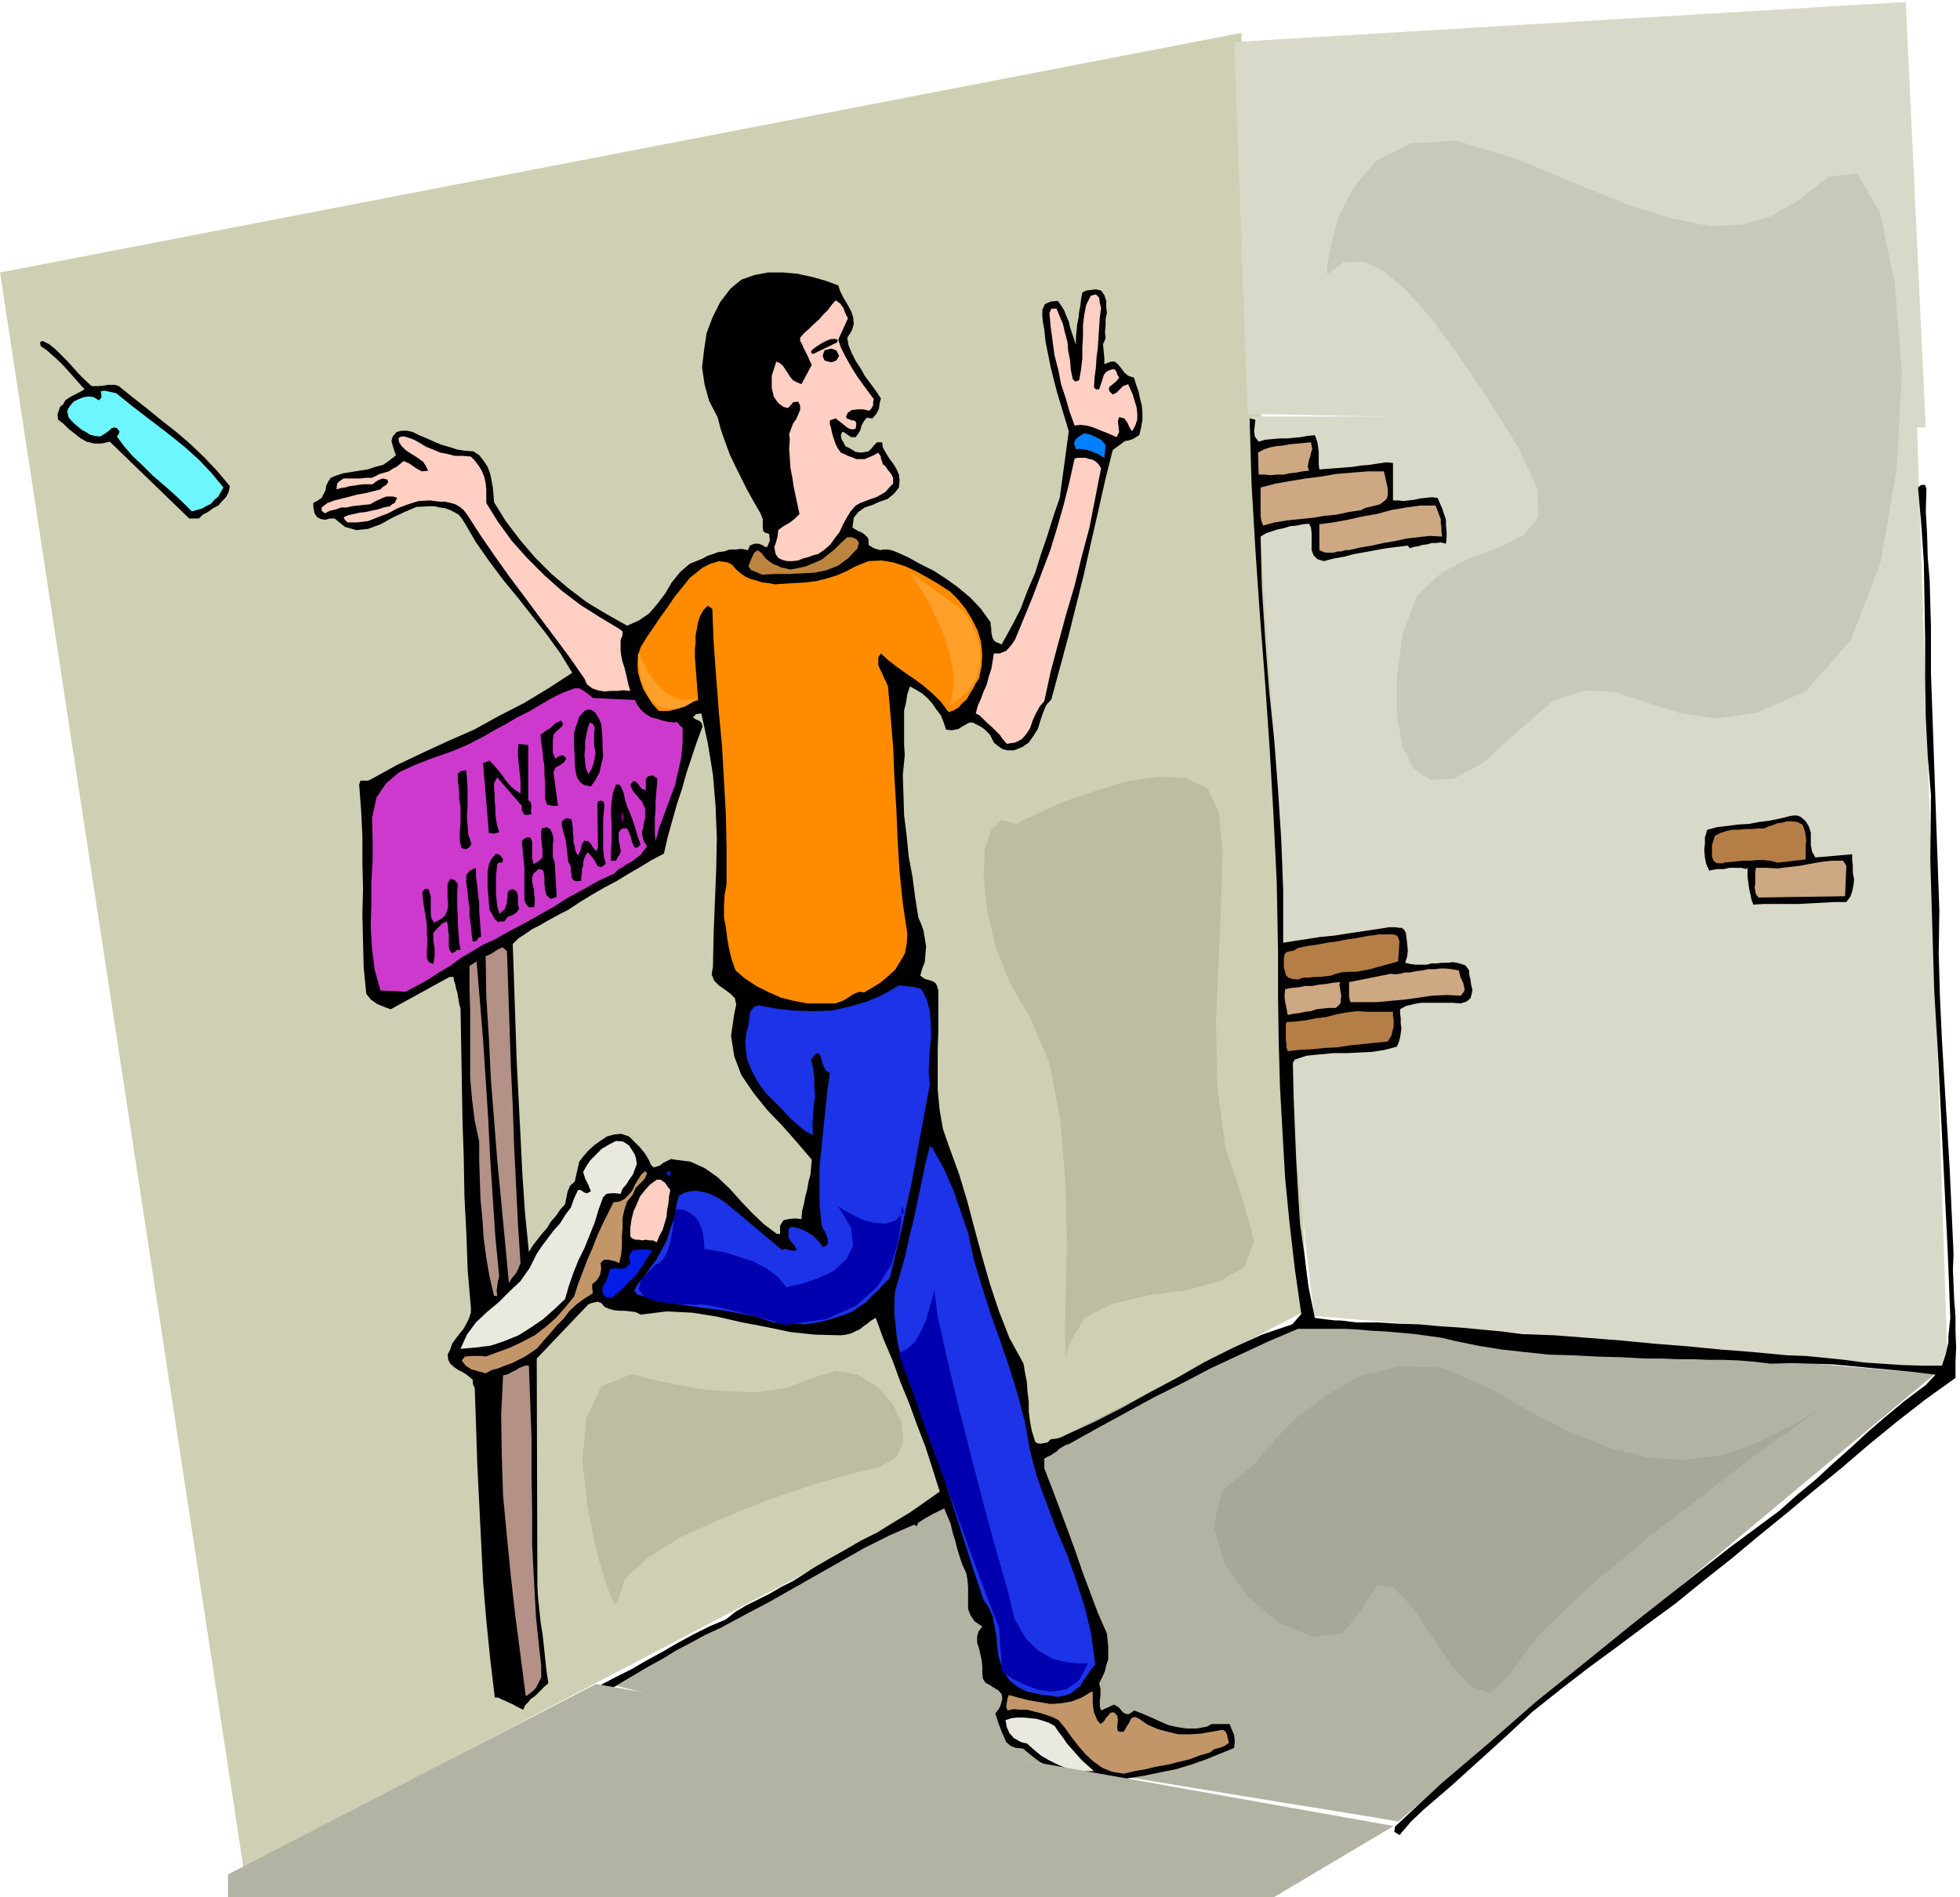 <svg xmlns="http://www.w3.org/2000/svg" fill-rule="evenodd" height="474.772" preserveAspectRatio="none" stroke-linecap="round" viewBox="0 0 3035 2938" width="490.455"><style>.brush1{fill:#cfcfb3}.pen1{stroke:none}.brush2{fill:#b3b3a3}.brush3{fill:#d9d9c9}.brush4{fill:#000}.brush5{fill:#ffcfc4}.brush8{fill:#cda882}.brush11{fill:#cd39cd}.brush13{fill:#b67e47}.brush14{fill:#b39187}.brush15{fill:#1c33e8}.brush16{fill:#e9e9e0}.brush17{fill:#c39669}.brush18{fill:#031ce6}.pen3{stroke:none}.brush21{fill:#bdbda1}</style><path class="pen1 brush1" d="M2025 2028 1922 51 0 422l377 2471 1648-865z"/><path class="pen1 brush2" d="m943 2608 45-26 121-66 171-94 197-106 197-106 175-89 125-61 54-15 968 83-831 693-53-9-136-22-195-32-222-36-224-39-196-34-140-27-56-14z"/><path class="pen1 brush3" d="m2035 2038-2-16-5-41-7-59-6-67-7-70-5-63-3-49 1-26-2-8-3-21-4-31-4-40-4-47-1-51v-52l4-52-48-700h1043-14l48 1476-981-83z"/><path class="pen1 brush4" d="m1298 442 3 9 5 10 6 10 6 11 3 9 1 11-3 10-7 11 2 12 5 12 6 12 8 12 6 11 9 12 8 11 8 12-2 8-1 8-4 8-6 7-9-1-4 5-4 7-2 8-4 6-3 4h-7l-9-6-3-2h-2l-2 5 1 6 3 5 3 6 8 4 8 5 9 1 11-2 4-4 5-6 4-4h8l1 8 5 9 5 8 6 8 5 8 4 9 1 9-1 11-8 10-10 8-12 4-11 5-12 4-10 7-7 9-2 15 3 2 5 3 5 2 5 3 3 3 3 3 1 4v7l8 5 10 3 5-1h6l6 1 6 2 20 9 20 11 20 10 20 13 18 13 19 16 16 17 15 21v4l1 6v5l1 5 1 4 3 5 4 2 7 3 15-27 14-27 11-29 12-28 9-29 10-29 9-29 10-29 14-103-6-20-6-20-6-20-5-19-5-20-4-20-4-20-2-19-2-11-1-9v-10l4-9 9-4 11-1 5 7 5 8 3 8 4 9 2 9 3 9 3 9 3 9v-11l1-10 1-11 2-9 1-10 2-10 1-10 2-10 6-3 8-1 7-1 8 2 5 7 3 9v9l1 10-2 9v10l-1 10 1 10-4 9 1 11 1 10v10l5-2 6-2h5l5 4 5 6 5 7 6 5 9 3 3 10 4 11 2 10 3 12 1 11v11l-2 12-3 12-5 3-5 3-6 2-6 1-19 14-12 48-11 49-11 48-11 49-12 48-12 48-13 48-13 48-8 9-5 12-4 12-4 13-7 11-7 10-10 7-13 5h-10l-8-2-7-5-6-5-3-6-3-6-5-5-4-4-6-4-6-3-6-3h-5l-9 5-8 5-10 2-9-1-4-12-4-10-7-9-6-9-8-9-8-7-10-6-9-5-4 12-2 13-3 12v54l1 15-3 31 1 32 1 31 4 32 3 31 6 32 4 31 5 32 4 9 4 11 2 12 2 13-1 12-1 12-4 10-3 11 7 5 10 3 3 1 4 3 2 4 2 7v61l-1 31v62l3 31 5 29 10 29 15 41 13 43 11 42 12 44 12 42 14 42 16 41 22 40 2 13 3 15 1 15 2 16v15l2 16 3 15 5 16 3 2 5 1 5-1 6-1 5-5 9-1 7-2 8-4 44-20 43-22 43-24 43-23 42-24 44-22 44-20 47-16 14-16-10-70-8-69-7-71-4-70-4-72-2-71-1-70v-69l-2-106-5-104-6-104-7-102-8-103-7-102-6-102-3-102 9 2-1 8-1 10 1 8 6 8 10-3 11-1 11-1h12l10-1 11-1 11-2 11-1 2 5 2 6 1 7 1 8v20l1 7 13-1 13-1 13-1 13-1 12-2 13-1 13-2 14-2 10 1v58h8l8 1 8-1 9-1 9-2 9-1 9-1 9 1 3 7 4 9 3 9 3 9v9l1 9v9l-1 10-8-2-7 1h-7l-7 2-8 1-6 2-7 1-6 2-3-4-17 2-16 2-17 3-16 3-17 3-15 4-17 3-15 4-10-3-6-6-3-8v-26l-1-9-3-6-10 1-10 2-10 1-9 3-10 2-9 3-9 3-8 5 2 79 5 79 6 78 8 78 6 78 5 78 3 78v81l19-3 20-3 19-3 21-2 19-3 20-3 20-3 20-3 5-1h11l6 1h4l4 4 2 4 1 8 1 9 1 10-1 9-3 10 8 2 8 1h17l8-2h8l8-1h9l8-1 10 2 9 3 6 8v6l2 8 1 8 2 8-1 6-2 7-6 5-9 3-13-1h-48l-12 2-12 3-9 5v6l1 8v8l1 8-1 7-1 7-2 7-3 7-19 5-19 3-20 1-20 1h-21l-21 2-20 2-18 6-3 5 1 49 2 50 2 50 3 51 3 49 7 49 6 48 10 49 7 1 8 1 8 1 9 1h8l8 1 8 1 9 1h32l32 2 32 1 33 3 31 2 32 3 32 3 32 4 51 2 51 4 51 4 52 5 51 4 51 5 51 4 53 5 29 1 30 3 29 3 30 4 29 2 30 2 30 1h32l3-9 3-9 2-9 2-9v-10l1-9 1-10 1-9-4-102-5-102-5-101-5-101-6-102-3-101-3-101 1-100-5-60-3-60-1-60v-60l-1-60-1-60-4-59-5-57 5-4h6l2 6-1 35 2 35 1 36 3 36 1 36 1 36v72l13 367-1 67 2 68 3 66 4 67 4 66 4 66 3 66 3 66-1 24 1 24 1 24 2 24v24l1 24-1 24v24l-46 33-45 35-44 36-42 36-43 35-42 35-43 35-42 35-43 34-43 35-45 33-44 33-45 33-44 34-44 35-42 39-21 19-21 19-21 19-21 19-21 18-21 18-20 19-18 21-8-5 1-8 72-67 74-63 73-64 75-60 74-60 75-59 75-59 77-57 28-25 29-24 27-25 27-24 27-25 28-24 29-24 32-24 15-16-33-4-31-3-32-3-31-3-32-3-32-1-32-1-32 1-25-3-24-2-24-1h-24l-24-1h-24l-24-1h-24l-38-2-37-1-38-2-37-1-38-4-36-4-37-6-34-7-21-5-21-3-22-3-22-2-23-2-21-1-22-2-21-1h-71l-45 19-45 21-45 21-44 23-44 22-44 24-44 24-43 24-6 2-5 3-5 3-4 4-5 3-4 3-5 2-5 3v15l12 31 12 32 12 32 12 33 11 32 12 32 12 32 14 32 1 10 1 10v20l-3 9-2 9-4 9-5 10 2 9v11l-1 5v11l2 6 20-9 7 4 7 8 3 2 5 1 4-2 5-4 13 5 14 6 13 6 14 6 14 3 14 2h15l16-3 7-4h28l3 8 4 9 1 10-1 10-22 9-22 9-23 8-23 7-25 5-24 5-25 4-24 4-6-4-5 1-5 1h-5l-18-2-16-2-15-4-15-5-15-7-14-8-13-10-12-10-11-1-8-3-7-6-3-7-4-9-3-8-3-8-2-7-2-5 3-4 3-4 2-4 3-11-1-7-5-6-5-3-8-5-7-4-4-6-1-8v-11l-1-10-2-9-2-9-3-9v-9l2-8 6-8-12-8-6-9-4-10v-34l-1-12-2-10-6-13-4-12-4-13-3-12-4-13-3-13-5-12-5-12-6 3-6 3-6 3-5 3-6 3-6 4-5 3-3 6-3-3-39 17-38 19-37 21-37 21-37 21-37 21-38 20-37 20-24 11-22 12-23 12-21 13-22 12-22 13-22 13-21 13-5-3-3-4v-4l23-12 24-12 24-14 24-13 24-14 24-13 24-12 26-11 15-12 17-10 18-9 18-9 17-10 18-9 16-10 17-11 24-14 25-14 24-14 26-13 24-15 25-15 23-16 24-17-11-35-11-34-13-34-12-33-14-34-12-33-14-33-12-33-7 4-6 5-6 4-6 5-7 3-6 3-8 2-8 1-40-1-38-4-38-8-37-7-39-9-38-6-40-2-40 5-8-4-8-1-9-1h-8l-9-1-7-2-7-3-5-6-6-2-4 1-5 1-5 2-80 84 1 352 1 18 2 19 2 19 3 19 2 18 2 19 2 19 3 20-6 5-5 5-5 5-5 5-6 4-4 5-5 5-3 7-6-3-6-3-5-3-5-2-6-3-5-2-6-3h-5l-7-59-6-59-5-60-3-60-3-61-3-60-2-61-2-59-3-7v-6l-7-6-7-5-8-4-6-4-7-6-3-6-1-8 4-8 3-9 5-7 6-8 6-7 5-9 4-8 3-9v-8l-5-58-2-57-3-58-1-58-2-59-1-58-1-58-1-57-2-7-1-6-1-6-1-6-2-6-1-6-2-6-1-6h-6l-91 50-6-2-5-2-5-2-5-2-10-7-7-9-4-41-1-40-1-41 1-40-1-42v-40l-2-41-3-39 2-6h12l6-3 38-21 40-19 39-18 41-18 38-21 39-20 38-23 37-24-19-31-21-29-22-28-22-28-23-28-21-28-21-30-17-29-5-8-5-6-7-4-6-3-8-3-8-1-8-2h-7l-21 1-19 8-19 9-18 10-19 7-18 2-18-5-16-13h-8l-6 2-7-1-6-3-4-6-1-5-1-6v-5l7-4 6-4 3-6 3-6 1-7 3-6 4-6 7-3 12-4 13-2 12-2 13-2 12-4 12-3 10-7 10-8-3-8-2-7-2-7 2-7 6-7 8-2h8l9 2 10 5 12 5 11 5 12 5 11 3 12 4 12 2 14 1 9 6 7 9 6 9 4 11 2 10 2 11 1 11 1 12 18 29 22 29 23 27 26 26 26 22 29 22 30 18 32 18 18-8 16-11 13-15 12-16 10-17 13-16 15-13 20-8 7-4 9-3 8-3 9-1 9-3h9l9-1 10 2 3-7 7-3h7l7 3 2 2h4l4-10-1-10-6-2-3-2-1-5v-14l-2-5-1-3-11-19-10-18-9-18-9-18-9-19-7-19-7-20-5-19-13-25-7-25-4-27 3-26 4-27 9-24 12-24 16-21 17-14 20-7 21-4h24l22 2 23 5 21 6 19 7z"/><path class="pen1 brush4" d="m1281 447-2 15-8 13-13 11-12 12-12 11-7 12v14l11 17 3 4 2 6-1 5-3 5-5 5-7-8-6-8-7-8-9-4-9 1-6 5-4 7-3 8v24l1 8 1 7 3 8 3 7 6 7 10 1 7 5 2 5 1 8-3 7-2 9-2 8v22l2 13 1 13 2 14 1 13 2 14 3 13 3 14-6 8-7 6-9 5-9 3-6-19-8-17-9-17-10-15-11-17-8-17-7-18-3-18-8-21-8-21-8-21-5-21-5-23v-21l4-22 10-21 4-12 7-12 7-12 9-9 9-10 11-7 11-5 14-2 12-1h25l13 1 12 1 12 3 12 3 12 6z"/><path class="pen1 brush5" d="m1705 477-2 15-1 15-1 15-1 16-2 15-1 16-2 15-1 16 3 3h5l3-9 3-9 1-4 3-4 4-3 6-2h4l3 4 1 4 3 5-4 5-7 6-4 3-1 4 1 3 5 5 6-3 5-5 5-5 8-3 3 7 4 9 3 10 3 10 1 9v10l-3 9-5 9-4-6-3-7-5-7-8-2-2 6 1 9 1 8-4 8-9-4-7-3-8-3-7-3-8-3-8-2-9-1-9 1-8-22-6-21-7-21-4-21-6-23-3-22-3-22-2-22 3-7h8l5 12 5 12 3 13 4 15 1 13 3 15 1 14 3 15 4 4 6-2 3-17 2-17v-17l1-17v-18l2-16 3-15 7-14 8-2 5 5 1 8 2 8zm-392 16-15 33 4 12 6 12 6 11 7 12 7 11 8 11 8 11 9 12-1 5v5l-3 5-3 3-9-2h-9l-9 1-6 4-3 6 1 3 3 1 5 2h3l3 2 1 3-1 8-6 1-6-2-5-4-5-4-9-7-9 3v6l2 6 1 6 2 7 2 6 2 6 3 6 5 7 5 2 6 3 6 2 7 3h13l7-3 7-3 7-4 4 6v3l2 5 1 4 4 3 4 6 5 6 3 6v9l-6 6-6 7-7 4-7 4-9 3-8 3-8 3-7 4-8 9-6 10-6 11-5 11-7 9-7 10-9 8-10 7-8 2-8 3-8 2-7 3-9 1h-8l-8-2-6-3-4-6-1-5-1-6 2-5 3-11 1-10 8-6 9-5 8-6 8-8-3-14-3-14-3-14-2-14-3-15-1-15-1-15 1-14-1-9 3-8 3-8 5-7 3-7 3-7v-7l-3-6-8 1-4 5-4 4-7-2-7-5-4-5-4-6-1-5-2-8v-19l7-22 5 2 5 4 4 6 4 6 3 5 5 6 6 3 7 3 16-30-3-6-2-5-3-6-2-4-3-6-2-5-3-5v-5l6-7 8-7 7-7 8-7 7-8 7-7 6-8 6-7 7 5 5 7 3 8 4 8z"/><path class="pen1 brush4" d="M142 598h10l10-1 5-1h11l6 2 21 17 23 18 22 18 23 18 21 18 22 21 20 21 20 24-2 9-4 8-6 6-6 7-8 4-8 6-8 4-6 6h-15L170 684l-13 3h-11l-12-3-9-5-10-8-9-7-8-8-8-6-1-8 2-6 2-6 5-4 3-6 6-4 5-3 6-3 6-3 7-4-8-9-8-9-8-9-8-9-9-9-9-8-9-8-9-6-1-6 4-2 10 5 10 8 9 9 10 10 8 9 9 10 9 9 11 10z"/><path class="pen1" style="fill:#6ef6ff" d="m180 609 21 17 22 17 21 16 22 17 21 17 21 19 19 20 19 23-4 7-4 7-6 5-5 6-8 4-7 4-8 2-7 2-15-15-15-14-16-14-15-13-15-15-15-14-14-16-11-15 3-4 1-4-4-5-4-1-4 1-3 3-8 6-7 4-9-1-7-2-6-4-6-3-6-5-6-5-5-5-4-5-2-10 4-7 6-7 8-4 8-3 8-1 7 1 8 5 4-4v-5l-1-5 6-1 18 4z"/><path class="pen1" style="fill:#0080ff" d="m1712 689-2 20-10-6-10-4-6-2-6-1-6-1-6 1-3-10 3-6 6-5 7-4 9 2 9 4 8 4 7 8z"/><path class="pen1 brush5" d="m729 707 6 6 6 8 5 8 4 10 2 9 1 10v21l18 29 21 29 24 27 27 27 27 24 29 22 30 19 30 18 5 4v6l-3 7v16l1 9 2 9 3 9 2 8 2 9 2 9 3 10-10-1-10 1h-11l-9 1-11-2-8-3-8-6-4-9-23-33-23-31-24-32-23-31-24-32-22-31-22-32-20-31-6-8-6-5-7-4-7-2-9-2h-8l-8-1-7-1-18 1-16 5-16 6-15 8-16 6-15 6-16 2h-16l-4-4-2-4 7-3 9-2 9-2 9-1 9-2 10-2 9-3 10-2 3-3 4-2 2-4 2-4-6-2h-11l-5 2-11 5-9 5-10 1-9 1-9 1-8 2h-9l-8 3-9 2-8 4-5-4v-5l9-7 11-4 12-3 12-3 11-3 12-2 12-3 12-3 4-4 5-3 3-4-1-4-7-2-6 2-5 3-5 4h-15l-7 1-6 1-8 1-7 2-7 1-6 2 1-9 4-4 6-4h26l9-1h9l6-3 6-3 7-2 7-2 6-4 6-3 5-4 6-5 9 4 10 7 9 5 10-1-4-8-4-6-7-5-6-4-8-5-6-4-6-6-4-6-1-6 2-2 3-1h4l7 2 8 3 9 5 10 6 10 4 12 5 11 2 11 3h12l13 1z"/><path class="pen1 brush8" d="m2030 685 1 5 1 6-2 5-1 6-2 5-1 5-1 6 2 6-10 1-10 2-10 1-9 2h-11l-10 1-9-1h-9l-1-34 9-5 9-3 10-2 11-1 10-2 11-1 11-1 11-1z"/><path class="pen1 brush5" d="m1705 725-9 46-9 46-12 45-11 45-13 44-12 44-12 45-10 46-7 8-6 11-5 11-4 12-6 9-7 8-10 5-13 2-6-7-5-7-6-6-6-6-7-6-6-6-6-6-6-3 3-12 5-11 4-11 5-11 3-12 4-12 2-12 2-12h9l10-4 8-9 6-9 14-34 14-34 13-35 13-34 11-36 10-35 9-36 8-36 5-1h12l6 2 5 1 5 3 4 4 4 6z"/><path class="pen1 brush8" d="M2149 757v9l-2 7-5 4-5 4-8 2-8 2-8 2-5 3-20 3-18 4-20 2-18 3-20 2-19 2-19 3-18 5-3-8-1-7v-44l23-6 23-4 24-4 24-3 23-4 24-2 25-2h25l6 27zm82 47v6l1 7v6l1 8-19-1-18 2-18 2-18 4-18 3-18 4-18 3-17 4h-6l-6 2h-6l-6 2h-12l-6-2-4-2v-40l22-3 22-4 22-5 23-4 22-6 23-4 22-3h24l8 21z"/><path class="pen1" style="fill:#bd8440" d="m1328 849-14 15-16 12-18 7-19 4-21 1-20 1h-21l-19 1-9-4-8-3-4-6 3-8 3-7 3-6 5-4 7 5 3 5 5 5 4 3 6 4 6 2 6 3 6 1 7 2 12-2 13-3 12-5 12-5 10-8 10-8 10-10 10-9h7l7 3 4 5-2 9z"/><path class="pen1" style="fill:#ff8c00" d="m1200 905 15-1 16-1 16-1 17-2 16-4 16-5 14-6 15-8 20-8 20-1 18 3 19 6 17 8 18 10 17 10 17 11 13 13 12 15 9 15 9 18 5 17 2 19-1 18-4 20-5 7-4 8-5 8-5 9-7 6-6 7-7 4-8 3-12-16-12-12-14-12-13-10-15-10-14-10-13-10-12-11-4 6v12l3 7 3 6 3 7 3 6 3 7 4 46 4 48 2 48 3 49 2 48 3 49 5 48 7 48-1 15-3 15-7 12-8 13-11 10-12 10-13 8-12 7-7-1-6 2-6 3-4 3-5 3-5 3-6 2-5 2h-44l-21-4-20-5-20-9-18-9-18-12-14-12-6-17-4-16-3-17-2-16-3-17v-17l1-17 3-17v-54l-1-53-3-53-3-53-5-54-4-53-4-53-2-53-7-5-7 7-5 9-3 9-2 11-2 10v11l-1 11v12l5 66-8 3-7 3-7 3-7 4-8 2-8 2h-16l-10-11-7-11-7-12-4-11-4-14-1-13 1-14 4-13 10-16 11-16 10-15 11-15 10-15 12-15 12-15 15-12 5-4 6-3 6-3 7-2 6-2 7 1 7 1 7 4 6 7 7 6 7 5 9 4 8 2 9 3 10 1 10 2z"/><path class="pen1 brush11" d="m918 1081 65 3 4 8 6 8 6 5 9 6 9 2 9 3 9 2 10 1 3-1 3 3 2 3 4 3v23l-2 23-5 22-5 22-8 21-8 22-8 21-6 22-1-12v-24l1-11v-13l1-13 1-12 1-12-7-5-7 1-4 4v18l-7-3-5-7-3-3-3-1-3 1-3 5 4 9 7 8 3 4 4 4 2 5 3 6v15l-2 7-1 8-2 7 1 7 2 7 5 8-5 6-5 7-7 5-6 5-8 4-7 5-7 4-6 6-24 11-23 13-24 13-22 14-23 13-23 13-23 12-23 13-18 8-18 11-17 10-16 12-17 10-17 11-18 10-17 9-39-2-9-33-4-32-2-34 1-34v-35l2-33v-34l-1-32 7-32 15-22 20-17 26-12 26-10 29-10 26-11 25-13 17-10 17-9 17-10 18-9 17-10 17-10 18-9 19-7h7l7 4 7 5 7 6z"/><path class="pen1 brush4" d="m931 1121 1 12 1 13v12l1 14-3 12-3 13-6 11-7 10-10-2-6-4-5-7-2-7-2-14v-12l-1-14v-24l4-12 4-12 8-9 5-2h5l3 2 4 3 5 8 4 9z"/><path class="pen1 brush1" d="m1086 1105 10 46 8 49 4 48 2 50-1 49-2 50-2 50-1 50-2 12 4 10 7 7 10 7 8 6 7 7 2 10-3 14-5 34 5 32 11 29 19 28 21 26 24 25 22 25 23 27-1 11-1 12-3 11-2 12-3 11-2 11-3 12-1 12-10-1-10 1-8 2-5 8v13h-5l-20-15-18-17-18-19-17-19-19-18-20-14-22-10-24-3-6-1-6 3-6 3-5 4-6 2-4 1-4-4-3-7-6-10-8-10-9-9-8-8-12-4-11 1-11 3-9 6-10 7-9 8-8 9-7 9-7 31-7 6-4 9-2 10-2 10-8 9-6 9-8 9-6 10-8 9-7 9-7 9-6 10-6-60-4-59-3-60-3-59-3-60-2-60-2-60-2-59 9-9 11-7 10-7 12-6 10-6 11-6 11-6 12-6 18-12 18-11 19-11 19-10 18-11 19-11 18-11 19-10 6-26 7-25 7-25 8-24 7-25 8-24 8-24 9-24-2-6-4-3-5-2-4-3 5-5 8-1z"/><path class="pen1 brush4" d="m872 1121-2 4-4 4-5 4-4 5-1 9v19l4 9 4-3 5-2h4l4 5-4 6-6 4-7 4-3 7 7 52h-9l-8-2-3-9v-26l-1-12v-12l-2-13-1-12-2-12-1-12 8-6 8-5 7-7 9-4 3 5z"/><path class="pen1 brush11" d="m921 1127-1 8v19l2 11-1 9-2 9-3 8-5 8-4-10-1-10-1-10 1-10v-11l2-10 2-10 3-9 5 2 3 6z"/><path class="pen1 brush4" d="m818 1239 4 4 1 7-1 5 1 6-6 1h-5l-4-7v-7l-38-44-5 9v8l1 9v10l1 10v9l1 10 2 10 3 10-8 2-8-1-9-108 10-4 5 5 6 7 5 6 6 8 5 7 6 7 6 5 9 6v-20l-1-10-1-9-1-10-1-10v-9l1-9 15 2v85zm-96-46 1 13 1 14v30l-1 14 1 14 1 14 5 15-3 5-5 3-6-1-2-2-1-5-1-4v-14l1-13v-26l-2-14v-13l-2-13v-12l5-4 8-1zm244 36 2 10 3 10 4 9 4 10 3 9 3 10 3 10 4 11-4 4-5 1-4-8-2-8-3-8-3-6h-7l-4 3-2 4v11l1 5 1 5 1 5v4l-2 4-3 4-2 5h-8v-14l1-14v-31l-1-16 1-15 2-15 5-13h5l3 4 2 5 2 5zm-30 17-1 11-1 11v47l1 11 3 12-7 5-6-2-3-6-3-5-5-6-4-4-3 4-2 5-2 6v6l-2 5v6l-1 6v6l-8 1-4-2-3-4v-4l-1-6v-6l-2-5-2-3-1-9-1-8-1-9-1-7-2-8-2-7-2-8v-7l7-5 8 2 1 6 1 7v7l1 8v7l2 7 1 7 4 7 3-6 2-6 1-6 4-5 6 1 4 4 3 5 5 6 3-5-1-67 1-5 4-1 4 1 2 5z"/><path class="pen1" style="fill:#bf00bf" d="m964 1272-1 2v-18l2 8-1 8z"/><path class="pen1 brush4" d="m859 1336 3 53-5 2-5 1-6-6-2-8-1-10v-9l-1-8-2-4-6-1-8 7-2 6v6l1 6 2 7v6l1 7v7l-1 7h-8l-4-4-3-7v-49l-1-11-1-10-1-11-1-10 3-4 5-2h5l3 6v26l2 9 8-4 6-6v-12l-1-6v-5l-1-6v-11l1-5 8-2 5 3 3 6 2 9-1 9v19l3 9zm-80-5-1 4-2 1h-4l-2 2-1 9-1 10v28l1 9 1 10 3 10 1 1 4-4 4-3 1-5 2-4v-5l1-5v-6l2-4 6-2 4 2 2 2 2 6v15l2 5-4 6-6 4-8 3-5 7h-6l-4 1-3-3-2-2-4-7-4-7-1-12-1-11-1-12v-24l2-11 4-9 7-8 6 2 5 7zm-42 13v13l2 14 1 13 2 14v12l1 14 1 13 1 14-4 1-2 4-3 2h-4l-2-13-1-13-2-13v-13l-2-13-1-13-2-13v-12l6-7 9-4zm-28 25-1 12v26l1 13v12l1 13 1 13 2 13h-5l-5 4-4 1-3-5-1-6v-17l-1-6v-6l-1-5-1-4-7 3-5 5-5 5-4 5v12l1 6 1 6v12l-1 6-1 6-7-3-3-6v-14l1-13-1-13v-12l-2-13-2-12-2-13-1-12 3-5h7l1 5 2 6v28l1 6 4 7 10-5 7-6 4-9 1-8-1-11v-21l4-8 7 2 5 6z"/><path class="pen1 brush13" d="m2167 1458-2 31-11 3-11 3-11 3-10 3-11 2-11 2h-12l-11 1-8 2-8 3-9 1-8 1h-9l-8 1h-9l-8 3-9-1-6-2-4-4-1-5-2-7v-14l1-6 4-4 6-1 5-1 6-4 15-3 15-2 15-3 15-2 15-3 15-2 15-3 15-2 4-1h24l5 2 2 3 2 6z"/><path class="pen1 brush14" d="m785 1473 2 58 2 60 2 61 3 61 2 60 3 61 3 61 4 61-3 8-4 8-6 7-5 8-6-64-6-63-6-63-5-63-5-64-3-63-4-63-1-63 9-4 9-6 8-4 7 6zm-12 504-2 7-1 8-1 7 1 8h-5l-7-30-5-29-4-30-2-30-3-31-1-30-1-30v-29l-7-33-4-32-3-34v-105l-1-35v-33l11-7 5 60 5 61 4 61 4 62 3 60 4 61 4 61 6 62z"/><path class="pen1 brush8" d="m2259 1503 2 9 5 11 1 5 1 5-2 4-4 5-22-1-22 1-21 3-21 3-22 2-21 2h-42l-2-8v-23l65-13 6 1 8-1 8-2h8l9-2 9-1 9-2h10l9-1h9l9 1 11 2zm-184 18-1 4 1 6 1 6 1 6-1 5v5l-3 4-5 4h-10l-10 1-9 1-9 3-9 1-9 2-9 1-9 2-2-11-2-9-1-10 1-10 10-2 11-1 10-2h11l10-2 11-1 11-2 11-1z"/><path class="pen1 brush15" d="m1427 1532 8 16 5 18 1 18 1 19-2 19-1 19-1 19 2 19-7 37-7 38-7 38-7 38-8 37-8 37-9 37-9 38-9 9-9 10-10 9-9 10-11 7-10 7-12 5-12 4-13 4-12 3-12 2-12 2-13-1h-13l-12-1-12-1-26-9-26-5-27-5-26-3-28-4-27-4-26-6-24-7-5-6 3-6 4-6 5-6 11-15 11-15 9-16 8-15 5-17 6-16 3-18 4-17 9-5 9-2 9-1 10 2 9 2 9 4 9 5 9 6 87 73 5-2 6 2 6 1 6-1-4-7-4-5-5-7v-14l5-3 6 1 7 2 7 3 7 4 5 3 6 6 5 5 5 7 5-1 3-4-1-10-3-7-4-7-2-7-3-30v-58l3-29 3-30 3-29 3-29 4-28-6-4-3-5-3-8-1-6-3-6-3-2-4 2-6 8 3 13 2 15v15l1 15-2 14-1 15-1 15 1 15-10-5-8-6-8-7-7-6-8-8-7-8-7-7-6-6-12-12-9-12-8-13-6-12-6-15-2-14-1-15 2-14 2-6 1-6 1-6 1-6v-6l3-4 4-5 7-2 27 5 28 3 29 1 29-1 27-6 28-8 25-11 24-14 8 1 9 1 9 1 9 3z"/><path class="pen1 brush13" d="M2157 1567v6l1 6v12l-2 6-1 6-3 5-3 5-20 2-19 2-20 2-19 3-20 1-19 2-20 1-18 2-2-6v-6l-1-6v-22l1-5 15-1 16-2 15-3 16-2 15-4 16-3 16-2 18 1h38z"/><path class="pen1 brush16" d="m983 1788 2 7 1 8-3 8-3 8-5 7-5 8-6 7-3 8-8-1h-7l-7 1-5 5-7 19-6 20-8 20-8 20-9 18-8 20-7 20-6 21-17 16-17 15-19 13-19 12-22 9-21 7-24 3-23 2 10-22 14-19 17-16 18-15 17-17 17-16 14-20 11-22 8-12 9-12 9-12 10-11 8-13 9-12 5-14 6-13h4l6 4 4 1 6-3-4-10-5-10-3-10 5-9 6-9 9-9 9-9 12-7 10-5 11 1 9 6 9 14z"/><path class="pen1 brush15" d="m1447 1784 8 14 8 15 7 16 7 16 5 15 6 17 5 15 6 17 9 42 13 43 13 41 15 42 14 41 13 42 11 42 8 45 11 41 15 41 15 40 17 40 14 40 13 41 10 42 6 46-6 7-6 9-6 8-5 9-8 6-7 6-10 3-10 2-12-2-12-1-12-3-11-2-11-5-9-6-8-7-6-9-7-15-4-14-2-15-1-15-3-16-3-15-6-14-8-11-16-48-15-47-15-47-15-46-16-48-16-46-17-45-17-45-3-14-3-13-2-13-1-13-2-15v-26l1-12 8-28 8-28 6-28 7-28 6-29 6-28 6-29 7-27 4 3 3 6z"/><path class="pen1 brush17" d="m1002 1817-4 9-7 7-7 7-4 10-9 11-4 12-3 13v15l-1 13v14l-1 14-3 14-8-3-8-2h-8l-5 5 1 9-2 10-5 8-7 6v6l1 8-13 8-12 9-11 10-9 12-11 11-10 12-10 11-10 12-10 7-9 6-10 5-10 5-11 4-10 4-11 3-9 5-6-2-5-1-6-2-5-1-9-6-6-8 5-6 10-1h16l6 1 19-7 19-7 19-9 19-10 17-13 16-14 14-16 14-17 6-19 7-18 7-19 8-18 7-18 8-18 9-18 9-18 9-1 8-4 6-6 6-7 4-9 5-8 5-8 6-5 3 3z"/><path class="pen1 brush18" d="m1038 1822-4-2-2-3 1-3h5v8z"/><path class="pen1 brush5" d="m1038 1843-2 10-1 11-2 10-1 11-3 10-3 10-5 9-4 10-6-3h-5l-6-1-5 1-6-1h-5l-5-2-3-3v-14l2-13 3-12 5-11 5-12 7-9 9-10 10-7h6l7 5 4 6 4 5z"/><path class="pen1 brush18" d="m1010 1937-7 10-6 10-7 10-7 10-9 8-8 9-9 8-10 8-9-1-5-6v-10l5-8 4-10 2-9 7-2 11 1 8-2 6-7-2-9 2-6 3-4 6-1 6-1h12l7 2z"/><path class="pen1 brush14" d="m819 2115 2 55 2 56v56l1 56v55l3 57 3 55 6 57 1 8 1 10v18l-4 8-4 8-6 6-8 6h-2l-8-62-8-61-7-62-6-61-6-63-2-62-1-63 3-62 5-1 5-2 5-3 5-2 4-3 5-2 5-2h6z"/><path class="pen1 brush17" d="M1692 2620v19l1 7 1 6 3 7 2 5 5 6 3-2 3-3 3-5 3-3 3-4 3-1h3l5 5 1 7-1 10v3l1 4 3 1h6l4-7 5-8 2-5 3-2 4-1 6 3 13 9 16 7 15 4 17 4h17l17-1 17-3 17-3 4 2 3 5 1 6 2 7-7 5-8 3-8 2-6 5-17 5-16 6-17 4-16 4-17 3-17 4-17 3-17 4-18-3-15-6-14-10-12-11-12-14-10-13-10-14-10-12-10-5-9-3-9-3-9-2-11-3h-10l-11-1-10 2-2-6 1-6 1-6 2-6 14 4 16 4 17 3 18 3 16-1 17-3 15-6 15-9h2z"/><path class="pen1 brush16" d="m1633 2673 6 9 7 9 6 9 8 9 7 8 8 9 9 8 10 9h-15l-15-2-14-3-12-5-14-7-12-7-12-10-10-9-6-1-5-2-5-3-4-2-7-8-4-9-2-11 9-3 9-1h10l10 1 10 1 10 3 9 3 9 5z"/><path class="pen1 brush4" d="m2705 1346-9-2h-18l-9 2h-9l-7 1-5 1-1 1-5-11-2-10-1-12 1-9v-10l2-6 1-5 1-1 15-4 17-2 15-2 17-1 16-3 16-2 15-3 16-4 6-1h6l5 2 5 4 3 3 4 6 2 5 2 7v19l2 10 5 9 57-5v8l1 10v10l2 11-1 9-2 10-3 8-6 8h-18l-18 1-19 1-18 1h-55l-16 1-3-8-1-6-2-8-1-6-1-8-1-7v-14l-3 2h2z"/><path class="pen1 brush13" d="m2669 1336 10-1 10-1 10-1h11l10-1h11l10 1 12 3 43-5v-22l1-7-1-7-1-7-2-6-2-5-8-4-8-1h-8l-7 2-8 1-7 3-7 2-6 3h-10l-10 1h-10l-9 1h-10l-10 2-9 3-8 4-1 2-2 6-2 7v18l3 7 5 3h9l1-1z"/><path class="pen1 brush8" d="m2859 1341-2 47-134 2-4-5-1-5-1-6 1-6v-18l1-6h16l17 1 16-2 18-2 16-3 17-3 17-2h18l5 8z"/><path class="pen1 brush3" d="m1911 65 21 576 1050 21-31-659-1040 62z"/><path class="pen1 brush2" d="m2158 2828-185 110H353v-35l570-295 1235 220z"/><path class="brush4" d="m1259 545 3-3 9-6 5-3 6-3 6-2h6l-35 17zm28 13 6-2 3-5-3-6-6-2-8 2-2 6 2 5 8 2z" style="stroke:#000;stroke-width:6;stroke-linejoin:round"/><path class="pen3" d="m1410 887 83 60 2 4 7 11 8 17 7 22 1 23-5 24-15 24-28 21 1-3 3-9 2-15 1-20-5-28-11-36-20-44-31-51zm-421 124-1 2v6l1 9 2 13 2 13 6 14 7 13 11 12h1l5 2 6 1 9 2 9-1 12-2 11-6 11-9-3 1-6 2-10 1-12-1-15-7-15-13-16-21-15-31z" style="fill:#ffa02b"/><path class="pen3" d="m1392 2096 5 16 17 45 22 64 28 75 27 75 25 69 20 53 11 28 5 69 4 2 12 8 18 9 22 8 22 3 22-4 19-14 14-26h-17l-18-2-20-5-23-13-19-19-17-30-10-41-5-18-13-45-18-66-20-77-21-82-18-76-14-63-5-40-1 3-3 11-4 14-5 18-8 17-9 16-12 11-13 7zm4-229v7l-1 21-5 30-10 34-21 33-33 30-47 21-64 9-6-2-15-5-22-6-24-6-25-6-22-5-17-2-7 1-7-1h-15l-20-2-20-3-18-7-8-11 4-16 22-22v-1h3l4-3 6-6 5-10 5-15 4-22 4-28 2-1h5l7 1 9 5 8 6 7 11 5 16 2 23h4l12 2 17 3 22 7 21 7 21 11 17 13 13 16 6-2 18-4 24-8 24-11 20-18 11-21-3-29-21-34 2 2 9 6 13 7 17 8 17 4 17 1 15-5 13-13-4-10z" style="fill:#0000ae"/><path class="pen3 brush21" d="m978 2128 7 2 23 6 33 7 41 8 45 4 47 1 45-7 40-15 35-11 34 6 30 18 24 27 14 29 3 30-11 24-26 15-46 11-59 17-68 23-69 28-65 29-52 33-35 32-11 33-5 8-12-28-16-54-14-68-8-74 6-66 23-49 47-19z"/><path class="pen3" style="fill:#a8a899" d="m1946 2265 7-10 21-25 33-34 45-34 52-30 61-16 66 2 72 30 68 39 64 33 60 23 58 15 55 3 57-7 57-20 61-31 30-19-21 17-61 43-84 64-96 74-93 78-76 73-45 61-28 28-30-9-31-33-30-45-31-46-29-30-26-4-22 36-32 39-46 5-52-22-48-40-37-53-16-57 14-55 53-43z"/><path class="pen3" style="fill:#c9c9ba" d="M2055 425v-13l6-33 12-44 24-46 35-41 53-26 71-4 95 29 95 40 80 32 65 20 56 11 48-2 45-12 44-25 47-37 44-6 36 61 23 109 11 139-8 150-25 144-46 120-69 79-77 34-64 9-56-9-50-16-48-16-47-3-50 16-54 47-55 50-45 24-36 2-26-18-18-35-8-49v-59l9-66 22-58 38-36 45-23 46-17 37-19 22-27-1-43-30-65-48-77-45-66-41-56-38-43-36-31-32-15-30 1-26 19z"/><path class="pen3 brush21" d="m1575 1276 9-6 27-12 38-17 47-16 49-15 49-7 42 2 34 16 17 36 6 60-2 78-4 91-4 96 2 99 12 94 28 85 17 62-15 40-38 22-52 14-58 8-55 13-44 21-23 40-7 21-1-25 1-61 2-83-2-98-8-99-17-89-29-68-33-57-22-57-13-57-5-50 2-42 10-30 16-15 24 6z"/></svg>

